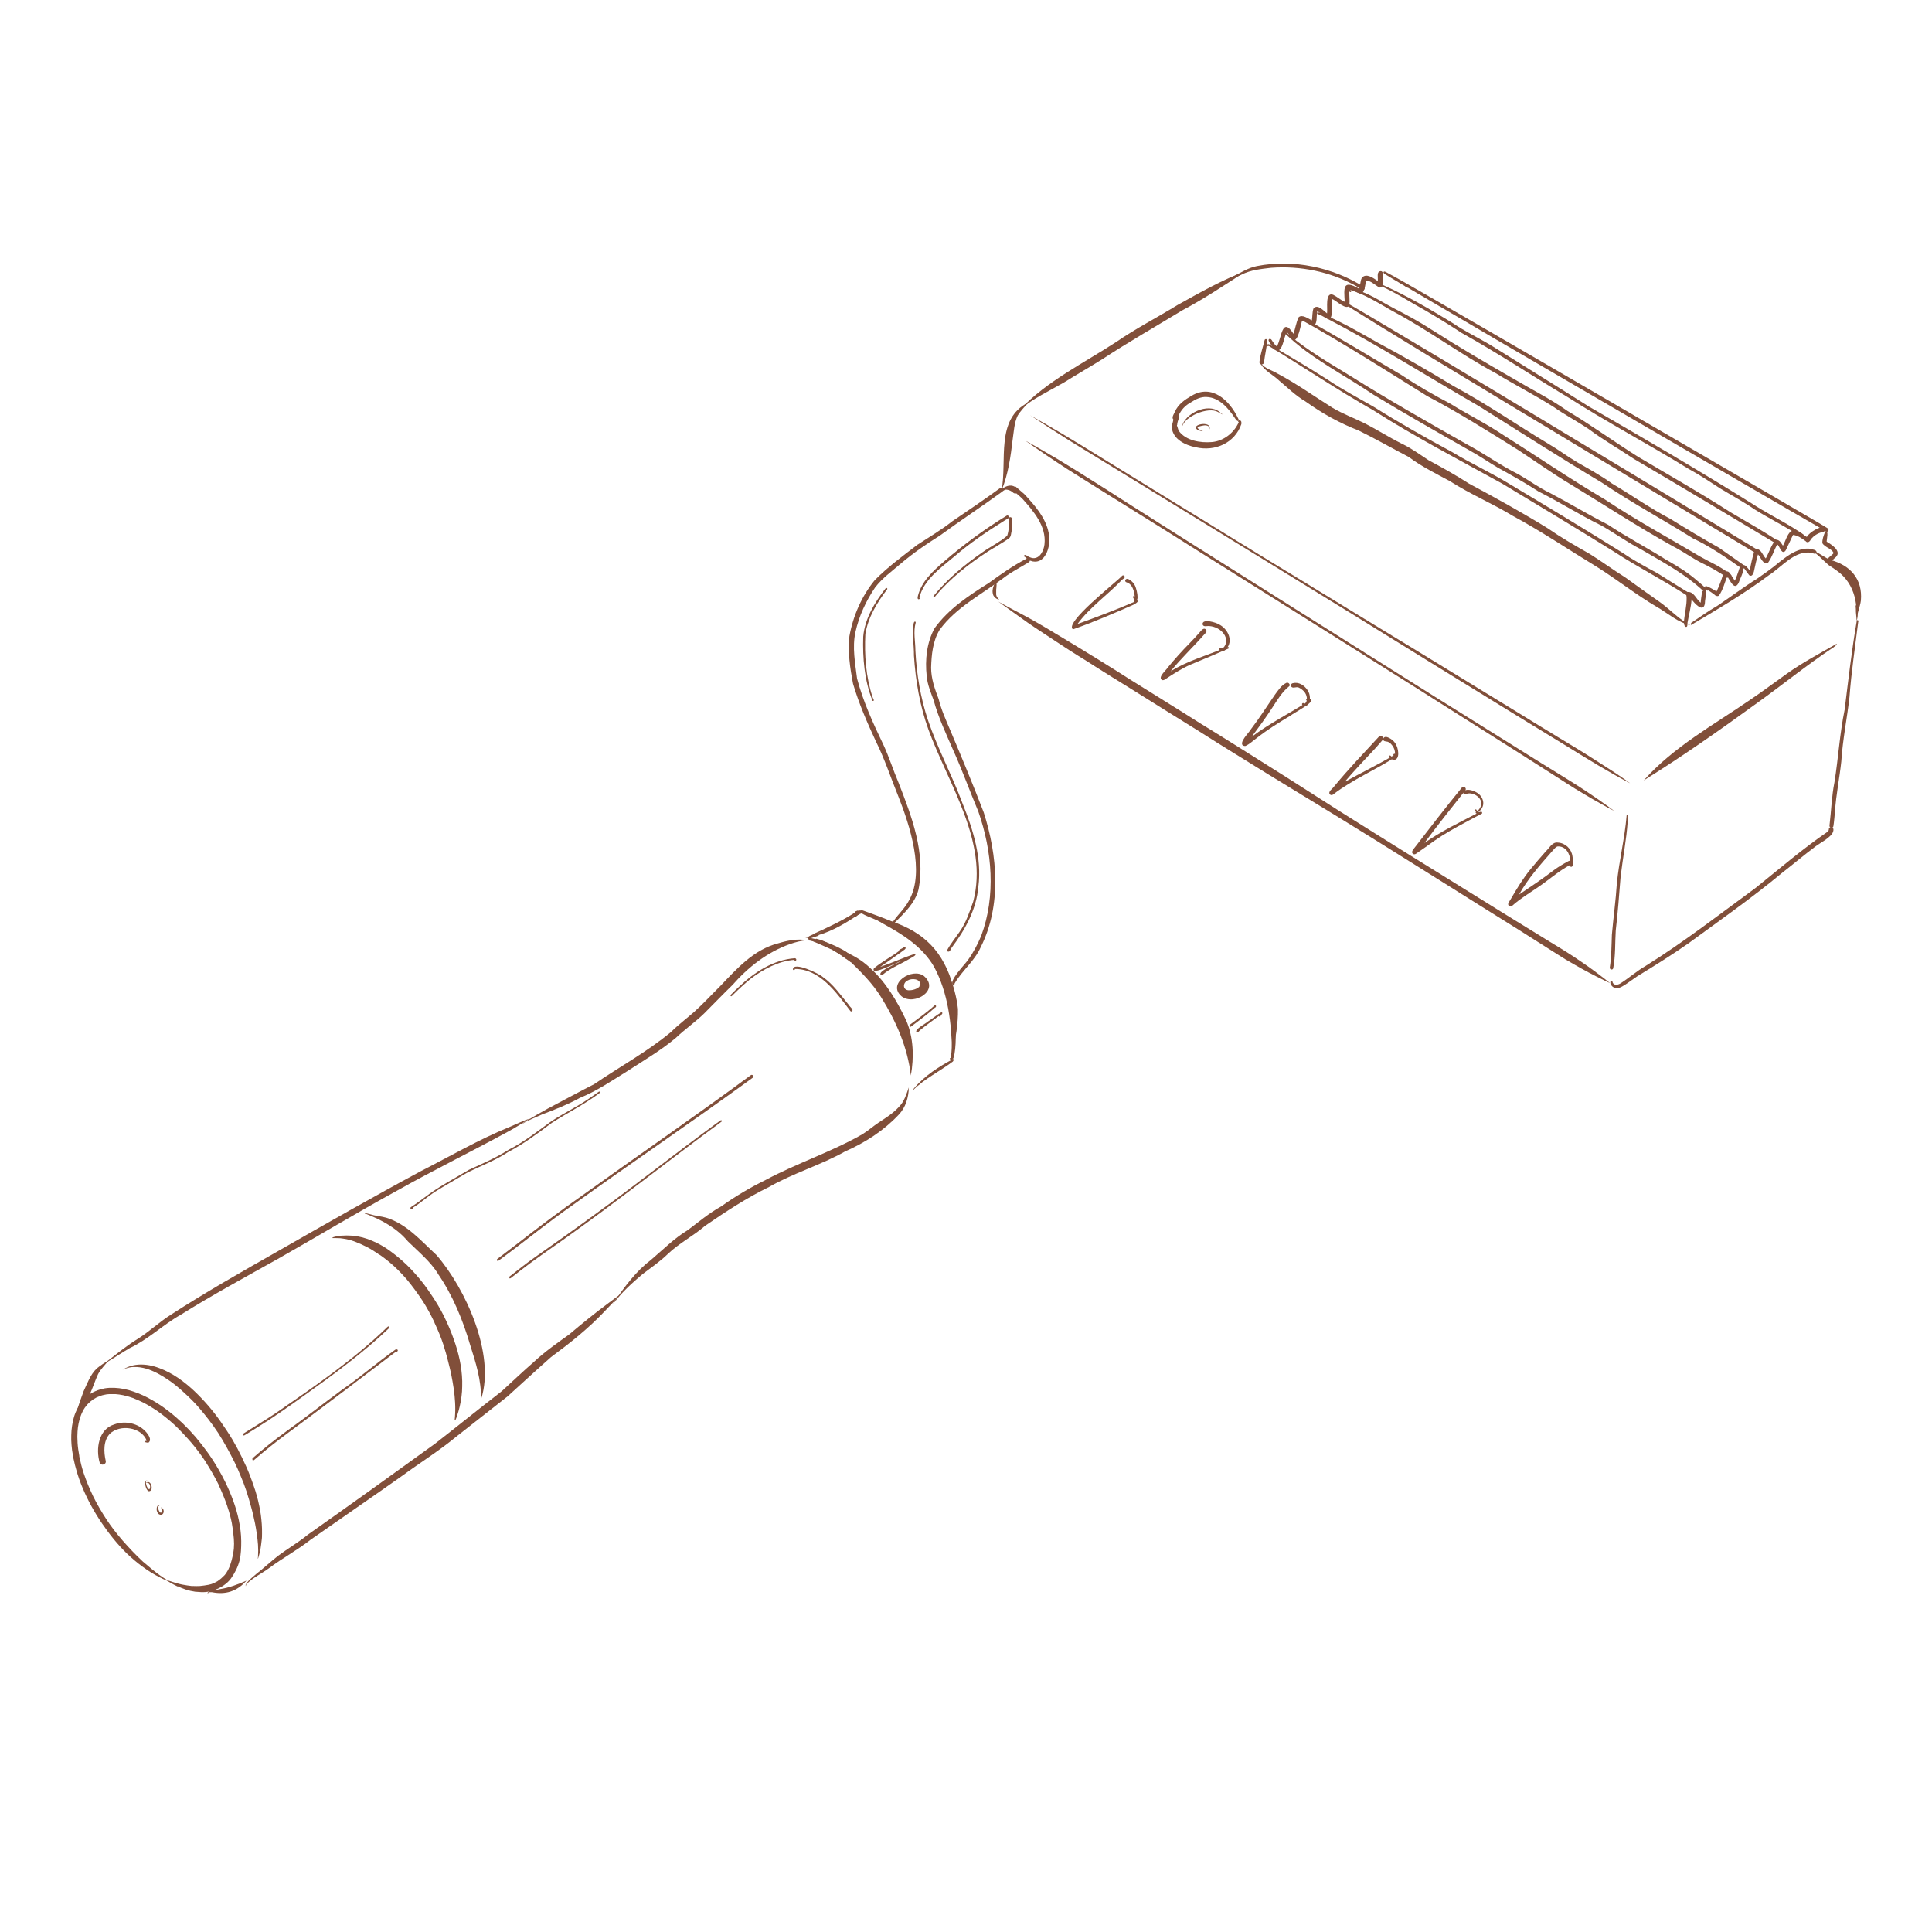 <?xml version="1.0" encoding="UTF-8"?>
<svg id="Calque_vectoriel" xmlns="http://www.w3.org/2000/svg" version="1.1" viewBox="0 0 144 144">
  <!-- Generator: Adobe Illustrator 29.1.0, SVG Export Plug-In . SVG Version: 2.1.0 Build 142)  -->
  <defs>
    <style>
      .st0 {
        fill: #814f3a;
      }
    </style>
  </defs>
  <path class="st0" d="M13.24,118.25c-.21-.1-.4-.2-.6-.32-.05-.03-.11-.07-.16-.1-.21-.09-.41-.18-.6-.28-.43-.22-.85-.48-1.24-.77-.4-.29-.78-.61-1.14-.95-.72-.69-1.34-1.47-1.9-2.29-.56-.82-1.04-1.69-1.43-2.61-.19-.45-.36-.92-.49-1.4-.06-.22-.13-.45-.17-.68-.01-.06-.02-.11-.04-.17,0-.02,0-.03,0-.05-.01-.06-.02-.13-.04-.19-.02-.12-.04-.25-.06-.37-.03-.25-.05-.49-.06-.74,0-.24,0-.47.02-.71.02-.24.06-.48.11-.72.05-.22.11-.43.2-.64.1-.24.23-.47.38-.68.14-.2.31-.37.49-.53.18-.15.39-.27.6-.36.22-.1.46-.16.69-.21.24-.04.48-.05.72-.04.49.02.97.12,1.43.28.47.16.93.37,1.36.62.43.24.84.52,1.23.82.38.29.73.6,1.08.93.34.33.67.68.97,1.03,0,0,0,.01,0,0,.32.38.62.77.91,1.17.29.41.56.83.81,1.27.17.29.33.6.47.88.23.47.43.94.61,1.43.17.47.31.95.41,1.43.05.26.1.52.13.79.03.25.05.51.05.77,0,.25,0,.49-.02.74-.02.23-.04.46-.1.69-.12.49-.35.94-.64,1.35-.14.2-.33.37-.53.51-.21.15-.44.26-.68.35-.11.04-.22.07-.34.1-.11.03-.22.05-.34.06-.24.02-.47,0-.71-.02-.03,0-.07,0-.1-.01-.45-.06-.88-.21-1.28-.4ZM14.35,118.21s.01,0,.02,0c0,0,0,0,0,0,.18.01.35.01.52,0,0,0,.01,0,.02,0h0c.21-.02.42-.05.63-.09.06-.01.11-.03.16-.04.02,0,.04-.01.04-.01.08-.03.17-.06.25-.1.08-.04.16-.09.21-.11.03-.02.07-.05.07-.05.07-.05.14-.11.21-.16.09-.08.18-.17.26-.25,0,0,0,0,.01-.01h0c.05-.06.1-.12.14-.18,0,0,0,0,0-.01h0s0-.01,0-.01c.05-.07.09-.14.13-.22.05-.11.1-.22.14-.33.08-.23.14-.47.19-.7.04-.18.06-.36.08-.51.02-.25.02-.49,0-.74-.03-.39-.08-.78-.15-1.17-.08-.41-.19-.82-.32-1.19-.01-.04-.03-.09-.03-.1-.18-.52-.39-1.03-.62-1.52,0,0,0-.01,0-.02h0c-.29-.59-.62-1.16-.97-1.71,0,0,0,0,0-.01h0c-.33-.5-.68-.97-1.06-1.42-.42-.48-.85-.95-1.3-1.37-.42-.38-.85-.73-1.31-1.05-.33-.22-.66-.42-1.01-.6-.26-.13-.53-.24-.78-.34-.23-.08-.46-.15-.7-.2-.2-.04-.4-.07-.57-.08-.16,0-.33,0-.46,0-.13,0-.25.02-.37.05-.11.02-.22.05-.32.09-.09.03-.17.07-.25.1-.09.05-.18.1-.26.15-.08.06-.16.12-.22.17-.07.06-.13.12-.19.18-.07.08-.14.17-.21.26-.06.09-.11.17-.14.24-.01.02-.03.05-.04.07-.06.12-.11.24-.15.36-.06.16-.1.33-.14.5-.04.2-.07.41-.08.61-.02.27-.02.53,0,.78,0,.02,0,.03,0,.05,0,0,0,0,0,0,.02.34.07.67.13.99,0,0,0,.02,0,.03,0,0,0,0,0,0,0,0,0,0,0,0,0,0,0,0,0,0,0,0,0,.02,0,.02.09.43.2.86.33,1.25.19.56.41,1.1.65,1.6.02.03.03.06.03.07.3.61.64,1.19,1.01,1.76.36.55.76,1.06,1.19,1.56.24.27.48.54.73.8.26.27.53.54.8.79.01.01.02.02.03.03,0,0,0,0,0,0,0,0,0,0,0,0,0,0,.02.01.02.01.4.35.81.69,1.24,1,0,0,0,0,0,0,0,0,0,0,0,0,0,0,0,0,0,0,.18.13.37.25.56.36.03.01.06.02.09.03.32.11.65.21.97.28.26.05.52.09.79.12h0Z"/>
  <path class="st0" d="M11.07,111.14c-.2-.06-.42-.9-.08-.79,0,.01-.05,0-.07,0-.03,0-.05.04-.05.06,0,.21.07.48.25.6.12-.11.08-.41-.07-.48-.06-.03-.13-.01-.18,0,.41-.34.64.68.19.61Z"/>
  <path class="st0" d="M11.81,112.83c-.25-.25-.16-.83.29-.65-.09.01-.23-.02-.29.1-.04.08-.01.17.01.26.04.08.07.18.16.21.19-.03.1-.31,0-.4.39.11.22.77-.18.48Z"/>
  <path class="st0" d="M5.64,106.44c-.12-.94.28-1.87.59-2.74.28-.59.5-1.25.99-1.71.27-.22.58-.43.88-.59-.27.33-.59.64-.79,1.02-.24.51-.4,1.06-.65,1.57-.32.81-.91,1.55-1.01,2.43,0,0,0,0,0,0,0,0,0,0,0,.01,0,0,0,0,0,0,0,0,.01,0,.02,0,.01.01-.03,0-.03,0Z"/>
  <path class="st0" d="M15.47,118.72c.15-.26.63-.19.89-.27.72-.11,1.37-.36,2.01-.64-.7.8-1.55,1.07-2.59.86-.1,0-.19-.01-.27.04-.04.03.02.05.04.05,0,.02-.08,0-.08-.03Z"/>
  <path class="st0" d="M7.78,101.92c-.28-.13.2-.44.31-.54.71-.55,1.41-1.12,2.18-1.59.87-.55,1.61-1.26,2.48-1.81,2.6-1.68,5.3-3.21,7.99-4.74,3.52-2.01,7.04-4.02,10.61-5.94,2.2-1.12,4.34-2.37,6.62-3.3.51-.21,1.03-.48,1.54-.64-.53.32-1.04.66-1.58.95-2.76,1.51-5.59,2.89-8.33,4.43-3,1.64-5.92,3.41-8.89,5.09-2.43,1.36-4.88,2.69-7.25,4.17-1.33.75-2.42,1.84-3.81,2.49-.55.32-1.08.68-1.62,1-.13.1-.35.19-.32.37.01.01.02.02.04.03,0,0,.03,0,.02.01Z"/>
  <path class="st0" d="M18.31,118.21s0-.06,0-.09c.18-.33.5-.55.78-.8.56-.44,1.07-.91,1.62-1.35.75-.56,1.52-1,2.24-1.59,3.18-2.24,6.33-4.5,9.48-6.78,1.66-1.29,3.3-2.62,4.97-3.91.79-.72,1.57-1.47,2.38-2.17.81-.76,1.72-1.4,2.62-2.04.95-.8,1.89-1.57,2.89-2.31.32-.23.65-.5.97-.7-.39.42-.78.84-1.18,1.25-1.21,1.29-2.59,2.38-4.01,3.43-1.08.95-2.18,1.97-3.24,2.93-1.29,1-2.57,2.03-3.86,3.03-1.26,1.04-2.65,1.9-3.97,2.87-2.27,1.61-4.57,3.18-6.85,4.78-.99.78-2.1,1.37-3.11,2.13-.54.39-1.15.68-1.63,1.14-.04.04-.08.1-.08.15h0s.01.03,0,.02Z"/>
  <path class="st0" d="M33.89,105.83c0-.08.02-.16.02-.24.03-.35.03-.7.01-1.05,0,0,0,0,0,0,0,0,0-.01,0-.01-.02-.34-.05-.67-.1-1.01-.05-.36-.12-.72-.18-1.03-.07-.37-.17-.73-.26-1.1-.09-.36-.19-.72-.31-1.08,0,0,0-.01,0-.02,0,0,0,0,0,0-.19-.58-.42-1.14-.68-1.69,0,0,0-.02-.01-.02,0,0,0-.01,0-.02,0,0,0,0,0,0-.27-.56-.56-1.11-.9-1.63l-.04-.06c-.35-.52-.72-1.03-1.12-1.51-.32-.37-.67-.73-1-1.03-.31-.28-.64-.54-.98-.78-.01,0-.02-.02-.04-.02-.02-.01-.04-.03-.06-.04,0,0-.01,0-.01,0-.02-.01-.04-.02-.05-.04-.28-.19-.57-.37-.84-.51-.31-.16-.63-.3-.95-.42-.19-.07-.37-.12-.57-.16-.16-.03-.31-.05-.47-.07,0,0,0,0-.01,0,0,0,0,0,0,0h0c-.1,0-.21-.01-.31-.01-.05,0-.1,0-.15,0-.03,0-.07,0-.09,0-.02,0-.02-.03,0-.04,0,0,0,0,0,0,.02-.02.06-.03.09-.04.07-.02.13-.03.2-.05.12-.03.24-.04.36-.05.27-.02.54-.02.81,0,.52.04,1.03.18,1.51.39.24.1.48.22.7.35.23.13.46.28.67.44.41.3.81.64,1.18.99.37.36.71.74,1.04,1.14.34.41.64.85.93,1.29.28.43.54.86.77,1.32.12.24.23.48.34.72.1.23.2.46.29.7.19.5.36,1,.49,1.52.13.51.22,1.04.26,1.57.02.27.03.54.02.8,0,.25-.02.5-.05.74-.03.26-.08.52-.14.78-.05.22-.11.43-.18.64-.04.13-.09.25-.14.37,0,0,0,0,0,0,0,0,0,0,0,0Z"/>
  <path class="st0" d="M35.85,104.25c.03-1.37-.39-2.69-.8-3.98-.55-1.88-1.3-3.72-2.41-5.33.01.02.02.03.03.04-.58-.96-1.47-1.67-2.26-2.45-.83-.99-1.94-1.59-3.11-2.05,0,0,0,0,0,0-.03,0-.12,0-.11-.04.12-.03.26.04.39.06.4.13.81.15,1.21.26,1.53.47,2.6,1.73,3.75,2.79,2.18,2.52,4.38,7.39,3.33,10.7Z"/>
  <path class="st0" d="M19.22,116.16s0-.09.01-.13c.02-.31.02-.61,0-.9-.04-.53-.12-1.06-.22-1.58-.04-.2-.08-.39-.13-.59-.05-.21-.1-.42-.16-.63-.11-.41-.23-.82-.36-1.21,0,0,0,0,0,0h0c-.12-.37-.26-.73-.41-1.08-.14-.35-.29-.69-.46-1.04-.38-.76-.79-1.51-1.25-2.23-.01-.02-.02-.03-.03-.04-.41-.62-.87-1.21-1.34-1.76-.17-.2-.35-.4-.54-.59-.2-.2-.4-.39-.61-.58-.18-.17-.37-.33-.56-.49-.19-.16-.39-.31-.6-.45-.26-.18-.54-.35-.82-.5-.21-.11-.42-.2-.63-.28-.15-.05-.31-.1-.46-.13,0,0,0,0-.01,0,0,0,0,0,0,0-.14-.03-.28-.05-.42-.06-.11,0-.21,0-.31,0-.1,0-.19.02-.29.04,0,0,0,0,0,0,0,0,0,0,0,0,0,0,0,0,0,0,0,0,0,0,0,0-.08.02-.16.04-.23.06-.09.03-.18.07-.26.11,0,0,0,0,0,0,.15-.1.31-.18.48-.24.23-.09.47-.13.71-.15.53-.03,1.06.07,1.55.26.98.36,1.84.99,2.6,1.7.74.7,1.41,1.48,1.99,2.31.3.43.59.86.86,1.31.26.44.5.89.72,1.35.22.45.43.91.61,1.39.1.25.18.5.27.75.08.23.16.46.22.7.07.23.12.47.17.7.05.24.1.48.13.72.06.46.1.93.09,1.39,0,.18,0,.35-.03.53-.02.2-.05.4-.08.6-.02.15-.06.3-.1.45-.03.1-.06.2-.09.31,0,0,0,0,0,0s0,0,0,0Z"/>
  <path class="st0" d="M38.88,83.84c.03-.1.15-.16.23-.22.58-.35,1.16-.69,1.75-1.01,1.13-.59,2.29-1.23,3.42-1.8,1.9-1.3,3.95-2.41,5.73-3.89.54-.54,1.16-1,1.74-1.51.68-.61,1.28-1.27,1.91-1.89,1.26-1.32,2.51-2.74,4.34-3.21.69-.21,1.45-.36,2.16-.23-.44.03-.87.14-1.29.29-1.69.6-3.11,1.72-4.28,3.05-.73.71-1.39,1.4-2.1,2.11-.68.66-1.44,1.18-2.12,1.83-1.11.93-2.42,1.7-3.62,2.48-1.15.71-2.27,1.48-3.53,1.99-.9.49-1.85.87-2.81,1.23-.49.23-1,.4-1.45.69-.02.01-.05.04-.05.06,0,0,0,.02,0,.02,0,0,0,0,0,0Z"/>
  <path class="st0" d="M45.78,97.02c.79-1.12,1.6-2.25,2.71-3.09.91-.77,1.75-1.63,2.78-2.25.81-.61,1.59-1.27,2.48-1.76,1.05-.75,2.15-1.4,3.31-1.97,2.35-1.26,4.89-2.08,7.2-3.4.45-.28.81-.6,1.24-.89.55-.36,1.08-.69,1.51-1.17.39-.39.55-.95.73-1.44-.02.75-.23,1.49-.76,2.04-1.1,1.17-2.5,2.08-3.97,2.72-1.83,1.03-3.87,1.62-5.69,2.66-1.67.81-3.23,1.84-4.76,2.89-.89.77-1.95,1.3-2.8,2.12-.57.55-1.23,1-1.86,1.48-.79.67-1.57,1.37-2.17,2.19h0s0,0,0,0c0,0,0,0,0,0h0s0,0,0,0h0s0,0,0,0c0,0,0,0,0,0-.04,0,.04-.12.04-.13Z"/>
  <path class="st0" d="M67.89,80.17c-.24-2.11-1.11-4.07-2.22-5.85-.63-1.02-1.49-1.87-2.34-2.7-.54-.41-1.15-.73-1.72-1.09-.05-.06-.1-.13-.04-.19.03-.03.09-.07.12-.05,0,.01-.01,0-.01,0-.05.01-.13.06-.11.12.18.21.53.2.78.31.95.3,1.8.75,2.52,1.44,1.17,1.06,2,2.47,2.67,3.89.56,1.29.59,2.76.35,4.11Z"/>
  <path class="st0" d="M60.7,69.7c1.13-.55,2.21-1.28,3.41-1.61-.99.66-2.03,1.31-3.19,1.63.04.01.11,0,.13.02-.09,0-.18,0-.26,0-.1.03-.14-.01-.1-.05Z"/>
  <path class="st0" d="M68.04,81.27s0,0,0-.01c.02-.05.03-.07.06-.11.8-.97,1.88-1.65,2.97-2.23,0,0,0,0,0,0,0,.03,0,.07,0,.1,0,0,0,.01,0,.02h0s-.03.05-.05.08c-.97.73-2.1,1.27-2.96,2.13.01,0,.04,0,.06,0,.03,0,.05-.01.06,0-.04,0-.09.03-.13.02,0,0,0,0,0,0Z"/>
  <path class="st0" d="M70.96,78.47c-.03-2.18-.29-4.46-1.34-6.41-.86-1.49-2.34-2.42-3.81-3.22-.48-.3-.99-.56-1.46-.88.4.18.87.34,1.3.48,2.44.63,4.18,1.79,5.11,4.21.3.82.55,1.68.64,2.55.02,1.09-.16,2.23-.44,3.26Z"/>
  <path class="st0" d="M67.21,74.27c-1.14-.96.79-2.19,1.66-1.52,1.2,1.04-.71,2.23-1.66,1.52ZM67.71,73.81c.32.01.68-.1.89-.34-.04.03-.09.05-.13.06.02-.03.11-.05.14-.11-.01-.49-.66-.53-.98-.33-.35.18-.35.68.08.72Z"/>
  <path class="st0" d="M61.91,70.74c-.42-.19-.84-.38-1.26-.56-.13-.08-.35-.1-.41-.24-.06-.03-.16-.04-.21-.07.07,0,.15.02.22.03.59.04,1.2.35,1.75.58.16.07.07.31-.09.26Z"/>
  <path class="st0" d="M66.26,69.01c-.61-.36-1.5-.62-2.03-.93,0,0-.01,0-.02,0-.14.04-.27.1-.37.21-.1.08-.25-.02-.23-.14.05-.14.21-.25.37-.26.01-.02.03-.03.06-.03.09.02.18-.03.27,0,.87.31,1.73.62,2.57,1,.04.02.05.07.03.11-.02.04-.07.06-.11.05-.19-.07-.38-.16-.57-.23.06.04.16.06.18.14,0,.08-.09.12-.15.08Z"/>
  <path class="st0" d="M60.67,69.66s0-.06.03-.08c1.05-.48,2.09-.96,3.05-1.58-.02-.07.06-.09.11-.11.04-.02.09-.03.12.01.06-.04.14.04.08.09-.2.14-.42.25-.64.37-.36.19-.71.41-1.07.6-.03.02-.08.04-.12.01-.49.25-1,.48-1.51.71-.03.01-.07,0-.08-.03Z"/>
  <path class="st0" d="M63.08,71.47c-.57-.45-1.19-.85-1.83-1.18-.09-.34,1.03.49,1.15.55.08.06,1.09.67.68.64Z"/>
  <path class="st0" d="M63.45,71.42c-.63-.58-1.44-.94-2.25-1.18-.03,0-.06-.04-.05-.07.02-.08.12-.04.17-.03.51.17,1.01.38,1.48.64.1.04,1.07.67.65.63Z"/>
  <path class="st0" d="M63.23,71.33c-.77-.45-1.5-1.02-2.38-1.24-.04,0-.08-.03-.07-.07,0-.03.04-.06.07-.05.66.15,1.24.51,1.8.86.21.13.43.26.65.39.07.04,0,.16-.07.11Z"/>
  <path class="st0" d="M63.56,71.5c-.71-.64-1.64-.97-2.54-1.23-.08,0-.06-.13.02-.12.67.18,1.33.44,1.94.77.09.05.99.61.58.58Z"/>
  <path class="st0" d="M63.43,71.73c-.91-.67-1.86-1.34-2.98-1.61-.05,0-.08-.02-.13-.02-.08,0-.08-.12,0-.12.7.11,1.36.45,1.96.8.08.06,1.63,1.01,1.14.94Z"/>
  <path class="st0" d="M70.85,78.98c-.06-.03-.08-.13.01-.13,0,0,0,0,0,0,.09-.52.1-1.03.12-1.54,0-.05.06-.08.09-.05,0-.11-.03-.22,0-.33.04-.1.15-.01.15.07.05.21,0,2.27-.36,1.99Z"/>
  <path class="st0" d="M76.79,41.8c-.15-.08-.29-.17-.4-.3-.08,0-.09-.12,0-.14.06-.01.1.03.15.06.14.09.3.16.46.18.53.03.8-.59.85-1.03.15-1.35-.81-2.46-1.65-3.4-.32-.3-.67-.59-1.01-.87.04,0,.09,0,.13,0,.09.02.19.03.28,0h0s.06-.02.1-.03c.21.19.44.37.65.56.77.83,1.59,1.75,1.81,2.88.21.8-.15,2.28-1.13,2.14-.07,0-.14-.03-.22-.06Z"/>
  <path class="st0" d="M84.57,44.73c-.04-.07-.19-.24-.09-.3.04-.02.09,0,.1.04-.05-.42-.17-.94-.62-1.07-.07-.02-.11-.09-.09-.16.14-.29.61.17.69.34.12.15.44,1.36.01,1.16Z"/>
  <path class="st0" d="M80,46.92c-.82-.41,3.22-3.54,3.64-4.01.12-.1.27.09.15.18-.06.04-.11.09-.17.13-1.07,1.13-2.39,2.03-3.31,3.29,1.43-.52,2.86-1.05,4.25-1.66-.08,0-.07-.13,0-.12.05,0,.09,0,.14,0,.3.08-.17.32-.28.37-1.46.64-2.94,1.28-4.43,1.8Z"/>
  <path class="st0" d="M112.48,67.53c-.19-.16.05-.36.12-.51.45-.78.91-1.54,1.48-2.24.38-.46.75-.89,1.14-1.33.26-.24.48-.71.89-.65.56.03,1.01.46,1.09,1.01.03.2.07.4.04.61-.01.07-.04.19-.13.19-.07,0-.11-.06-.12-.12,0,0,0,0,0,0-.73.39-1.36.93-2.03,1.41-.58.42-1.19.78-1.76,1.21-.17.13-.34.26-.5.41-.06.05-.16.05-.22,0ZM113.23,66.67c.87-.59,1.75-1.17,2.58-1.81.34-.25.71-.47,1.08-.67.05-.03.1-.04.15-.03-.02-.54-.35-1.12-.96-1.07-.19.07-.3.28-.44.41-.88,1-1.76,2-2.41,3.16Z"/>
  <path class="st0" d="M110.02,60.52s-.07-.08-.08-.12c-.02-.07.09-.11.11-.03.09.21.35-.28.35-.38.09-.54-.6-.97-1.07-.83-.11.11-.3.02-.27-.13.18-.3.73-.12.97.02.48.25.72.88.33,1.31-.08.1-.21.23-.35.17Z"/>
  <path class="st0" d="M105.38,63.67c-.26-.09-.07-.35.05-.48,1.16-1.5,2.32-3.01,3.52-4.48.11-.16.38,0,.28.18-1.03,1.3-2.07,2.6-3.06,3.94,1.22-.86,2.58-1.51,3.9-2.2-.1.01-.12-.14-.01-.13.11.02.22.04.32,0,0,0,0,0,0,0,.08-.02.13.11.06.15-.42.21-.82.43-1.23.65-.78.42-1.56.85-2.29,1.36-.46.33-.92.66-1.39.98-.05.03-.1.04-.16.03Z"/>
  <path class="st0" d="M99.15,59.24c-.24-.23.2-.46.31-.65,1.06-1.28,2.22-2.5,3.34-3.71.08-.05.19-.03.25.04s.05.18-.01.25c-.17.19-.34.38-.5.57-.78.84-1.58,1.67-2.32,2.54,1.21-.67,2.46-1.27,3.65-1.98-.08-.15.16-.12.25-.13.09,0,.1.12.03.16-1.55,1.03-3.31,1.74-4.79,2.89,0,0,0,0,0,0-.07.05-.16.06-.22,0Z"/>
  <path class="st0" d="M103.84,56.64c-.11-.04-.19-.13-.29-.19-.03-.03-.04-.08-.02-.11.02-.03.08-.04.11-.02.45.45.38-.35.23-.6-.1-.19-.26-.38-.46-.44-.13-.02-.33-.02-.32-.2.12-.4.77.08.89.3.24.29.44,1.29-.14,1.26Z"/>
  <path class="st0" d="M92.67,55.59c-.38-.24.45-1,.59-1.27.63-.82,1.18-1.7,1.77-2.55.24-.32.47-.69.84-.87.14-.07.31.09.24.23-.55.43-.91,1.05-1.29,1.63-.48.74-1,1.45-1.53,2.16,1.35-1.02,2.87-1.77,4.29-2.69-.07-.03-.22.02-.23-.09.04-.11.19-.02.27-.03.64.09-1.29,1.08-1.42,1.22-.87.52-1.73,1.05-2.53,1.68-.28.2-.53.45-.84.59-.05.01-.11,0-.15-.02Z"/>
  <path class="st0" d="M97.19,52.64s-.09-.06-.12-.1c-.08-.07.04-.19.11-.12.03.02.06.07.09.04.24-.26.14-.7-.09-.94-.11-.11-.24-.21-.37-.27-.19-.11-.51.14-.59-.14-.01-.09.05-.18.14-.19.44-.11.85.15,1.09.51.23.33.27.84-.03,1.14-.06.06-.15.09-.23.06Z"/>
  <path class="st0" d="M86.61,50.68c-.34-.2.31-.72.43-.93.5-.61,1.03-1.2,1.59-1.77.26-.27.53-.55.77-.83.12-.13.31-.42.49-.22.13.17-.1.3-.19.42-.8.91-1.69,1.74-2.45,2.69,1.21-.77,2.61-1.15,3.92-1.7-.01-.04.02-.07.06-.08.1,0,.2-.02.3-.04.06,0,.09.09.03.12-.93.41-1.87.8-2.81,1.19-.66.29-1.27.68-1.87,1.08-.08.05-.17.12-.27.07Z"/>
  <path class="st0" d="M91.03,48.52c-.08-.03-.19-.09-.13-.19.03-.06.1-.07.16-.03.03.02.06.04.09,0,.32-.26.3-.75.07-1.05-.25-.36-.68-.56-1.09-.59-.17-.02-.45.1-.5-.14,0-.44,1.03-.12,1.25.03.59.3,1.02,1.1.61,1.7-.09.14-.26.32-.45.26Z"/>
  <path class="st0" d="M89.12,33.34c-.77-.16-1.69-.59-1.78-1.46-.02-.1.05-.21.15-.24.31-.07.26.31.38.49.53.72,1.6.89,2.45.82.88-.07,1.66-.69,2.01-1.48-.09-.03-.04-.17.05-.13.15-.02.17.17.14.28-.49,1.41-1.97,2.05-3.38,1.72Z"/>
  <path class="st0" d="M87.51,31.3c-.25-.13-.01-.43.06-.61.24-.56.74-.9,1.24-1.19,1.53-.91,2.85.35,3.48,1.7.06.08.06.22-.07.17-.08-.05-.13-.14-.18-.21-.49-.74-1.16-1.53-2.1-1.57-.42-.03-.82.16-1.16.39-.43.23-.75.56-.94,1.01-.06.14-.12.38-.32.31Z"/>
  <path class="st0" d="M60.33,70.03c-.16-.1-.1-.23.06-.29.15-.05.53-.31.63-.12.02.05-.01.12-.07.14-.18.05-.36.12-.54.18.06.05-.03.15-.09.08,0,0,0,0,0,0Z"/>
  <path class="st0" d="M75.07,36.31s-.01,0-.02,0c0,0,.01,0,.02,0Z"/>
  <path class="st0" d="M66.61,68.82c-.07-.04-.04-.14,0-.19.37-.52.87-.97,1.16-1.55,1.18-2.11.03-5.58-.8-7.69-.56-1.37-1.02-2.8-1.68-4.12-.65-1.4-1.27-2.82-1.71-4.31-.22-1.16-.4-2.36-.27-3.54.27-1.51.92-3,1.89-4.18.97-.98,2.08-1.8,3.18-2.64.87-.57,1.78-1.1,2.6-1.75,1.21-.82,2.42-1.64,3.6-2.5.03.01.07.02.11.03.09.01.17,0,.26-.02.03-.01.06-.02.09-.04.02-.01.05-.02.07-.03,0,0,.01,0,.02,0-.03.15-.31.23-.41.34-1.54,1.12-3.13,2.16-4.67,3.29-1.01.63-1.98,1.3-2.89,2.07-.66.57-1.39,1.09-1.93,1.79-.68,1-1.21,2.15-1.47,3.33-.25,1.14-.02,2.32.12,3.46.45,1.71,1.19,3.33,1.96,4.93.43.92.73,1.9,1.13,2.83.98,2.52,2.03,5.23,1.49,7.97-.25,1-1.05,1.75-1.76,2.46,0,.04-.03.08-.07.07,0,0-.01,0-.02,0Z"/>
  <path class="st0" d="M71.03,73.41c-.35-.28.91-1.55,1.11-1.85.4-.55.73-1.18.99-1.8,1.11-2.98.82-6.32-.21-9.27-.64-1.52-1.2-3.09-1.88-4.59-.53-1.22-1.1-2.42-1.45-3.7-.21-.59-.47-1.18-.52-1.82-.13-1.2,0-2.49.59-3.56,1.04-1.44,2.56-2.44,4.04-3.37.88-.64,1.79-1.28,2.75-1.78.08-.07.22-.11.29,0,.11.19-.14.28-.27.36-.53.32-1.11.62-1.6.99-1.65,1.26-3.6,2.22-4.84,3.93-.51.84-.6,1.85-.63,2.81,0,.82.27,1.58.56,2.34.2.81.54,1.56.86,2.31.86,2.04,1.71,4.08,2.5,6.14,1.03,3.22,1.34,6.94-.22,10.04-.46,1.04-1.39,1.75-1.95,2.71.02.07-.07.13-.13.11Z"/>
  <path class="st0" d="M68.46,44.67c-.11-.04-.05-.19-.04-.27.27-1.07,1.13-1.85,1.94-2.55,1.46-1.26,3.01-2.4,4.66-3.41.05-.04.13-.02.16.03.09.19-.23.25-.34.35-1.29.8-2.54,1.65-3.69,2.64-1.03.86-2.27,1.72-2.63,3.08.09.04.02.14-.06.12Z"/>
  <path class="st0" d="M70.64,70.93s-.06-.09-.03-.14c.26-.48.62-.9.92-1.35.48-.68.73-1.47,1.01-2.25,1.16-4.43-1.87-8.78-3.34-12.81-.64-1.77-.96-3.64-1.08-5.52.01-.8-.16-1.61-.02-2.4.02-.06.03-.14.11-.13.03.01.05.04.04.08-.19.68-.02,1.41-.02,2.1.09,1.75.38,3.49.93,5.15.72,2.13,1.8,4.11,2.58,6.22.79,1.95,1.46,4.1,1.18,6.22-.15,1.68-.97,3.18-1.97,4.51-.09.1-.13.38-.31.31Z"/>
  <path class="st0" d="M74.54,36.55c.14-.14.33-.13.51-.11-.15.03-.37.03-.51.11Z"/>
  <path class="st0" d="M74.62,36.58c-.08,0-.06-.08-.01-.12.25-.2.61-.1.84.08-.2-.05-.45-.13-.68-.09-.06.02-.17.03-.17.09.02.02.06.03.09.05,0,.01-.05-.01-.06-.01Z"/>
  <path class="st0" d="M75.54,36.74c-.22-.21-.51-.3-.81-.22.02,0,.13.02.11.03-.07-.03-.16,0-.2-.02-.03,0-.09.03-.11.01.28-.2.61-.43.97-.32.18.05.5.29.32.5-.07.08-.19.08-.28.02Z"/>
  <path class="st0" d="M74.65,36.55c.43-2.21-.48-5.32,1.99-6.55-.26.32-.58.63-.79.98-.26.55-.28,1.17-.37,1.76-.15,1.28-.33,2.59-.82,3.79.06-.05.01.02,0,.01Z"/>
  <path class="st0" d="M74.35,44.66c-.16-.07-.3-.2-.34-.37-.03-.11-.04-.24-.02-.35,0-.06.02-.12.04-.18.03-.1.07-.21.12-.31,0-.01.01-.03.02-.03,0,0,0-.01.01-.02,0,0,.01-.02.02-.02,0,0,0,0,.01,0,0,0,0,0,0,0,0,0,0,0,0,0,.03,0,.07,0,.07.04,0,.04,0,.08,0,.12,0,.06,0,.12-.01.18,0,.07-.01.15-.02.22,0,.1,0,.2,0,.3,0,.02,0,.04,0,.06,0,.02,0,.04.01.06,0,.02.01.05.02.07.01.02.02.05.04.07,0,.02.02.03.03.05.04.05.08.09.12.14h0s0,0,0,0c0,0,0,0,0,0-.04,0-.08-.02-.12-.04h0Z"/>
  <path class="st0" d="M76.04,30.51c2-2.11,4.71-3.43,7.14-5.01,1.48-1.02,3.08-1.84,4.61-2.78,1.66-.92,3.35-1.89,5.12-2.53-1.57,1.01-3.12,2.06-4.77,2.93-1.99,1.21-4.01,2.36-5.96,3.64-.95.6-1.93,1.15-2.88,1.75-1.1.63-2.29,1.19-3.26,2,0,0,0,0,0,0h0s0,0,0,0h0s0,0,0,0Z"/>
  <path class="st0" d="M91.75,20.82c-.07-.08.07-.14.12-.18.59-.31,1.16-.68,1.82-.81,2.71-.53,5.64.09,7.97,1.56.05.03.07.11.04.16-.13.22-.5-.19-.66-.25-1.92-1.06-4.12-1.5-6.3-1.34-.75.09-1.52.16-2.2.51-.24.12-.51.17-.71.34-.02.02-.06.03-.08,0Z"/>
  <path class="st0" d="M119.98,72.15c.13-.83.13-1.65.16-2.48.11-1.28.29-2.54.37-3.82.17-1.7.59-3.37.73-5.07,0-.07.12-.07.12,0,0,.13,0,.27,0,.4,0,.03-.02.05-.04.06-.1,1.38-.37,2.75-.53,4.12-.11,1.33-.2,2.66-.36,3.98-.06.94-.01,1.89-.19,2.82-.02.15-.26.13-.25-.03Z"/>
  <path class="st0" d="M136.48,61.7c-.08-.01-.13-.09-.12-.17.13-1.08.16-2.17.37-3.23.29-1.8.39-3.62.76-5.41.27-2.19.52-4.37.89-6.54,0-.04,0-.09.04-.12.07-.05.13.08.08.12-.23,1.86-.51,3.73-.65,5.6-.18,1.6-.51,3.19-.61,4.8-.13,1.24-.39,2.47-.47,3.72-.04.37-.06.74-.12,1.11-.01.08-.09.13-.17.12Z"/>
  <path class="st0" d="M120.31,73.61c-.17-.07-.31-.26-.28-.45.02-.11.21-.07.15.03.1.29.4.23.61.1.64-.41,1.21-.92,1.87-1.3,2.84-1.77,5.49-3.83,8.18-5.8,1.77-1.42,3.5-2.91,5.37-4.19.05-.06.11-.11.1-.19,0-.15.21-.22.3-.11.1.14.01.34-.07.47-.33.38-.79.61-1.2.9-.87.65-1.68,1.34-2.54,2.01-2.24,1.86-4.63,3.53-6.98,5.25-1.23.86-2.5,1.65-3.78,2.43-.32.21-.62.45-.94.65-.24.15-.53.33-.81.21Z"/>
  <path class="st0" d="M120.07,73.31c-.74-.35-1.48-.72-2.2-1.12-.4-.22-.8-.46-1.2-.69-.41-.25-.82-.52-1.22-.77-.84-.53-1.68-1.06-2.51-1.59-.87-.55-1.74-1.09-2.61-1.63-1.74-1.09-3.48-2.19-5.23-3.28-1.74-1.09-3.48-2.18-5.23-3.25-1.78-1.1-3.57-2.17-5.35-3.27-.87-.54-1.74-1.08-2.62-1.62-.85-.52-1.68-1.05-2.52-1.58-.86-.54-1.73-1.07-2.59-1.61-.86-.54-1.73-1.08-2.59-1.62-.85-.53-1.71-1.05-2.55-1.59-.42-.27-.84-.54-1.27-.8-.43-.27-.86-.54-1.28-.82-.43-.28-.86-.57-1.29-.85-.41-.27-.82-.54-1.21-.81-.72-.5-1.43-1.03-2.15-1.54-.02-.01-.04-.03-.06-.04,0,0,0,0,0,0,0,0,0-.01,0,0,.13.07.25.14.38.21.21.11.42.23.63.34.4.21.79.42,1.19.63.88.48,1.73,1,2.58,1.51.43.26.86.52,1.29.78s.86.53,1.29.79c.85.52,1.7,1.06,2.55,1.6.86.54,1.73,1.08,2.6,1.62.86.53,1.71,1.07,2.57,1.61.85.53,1.7,1.04,2.55,1.58.86.54,1.73,1.09,2.59,1.63,1.76,1.1,3.5,2.23,5.25,3.34,1.76,1.11,3.53,2.21,5.29,3.31,1.75,1.08,3.49,2.16,5.24,3.25.87.54,1.73,1.08,2.6,1.61.85.52,1.7,1.05,2.55,1.57.41.25.82.49,1.22.75.4.25.79.51,1.18.78.37.25.73.51,1.09.78.33.25.66.5.98.76.02.02.04.03.06.05,0,0,0,0,0,0,0,0,0,0,0,0Z"/>
  <path class="st0" d="M120.33,60.45c-.35-.17-.69-.36-1.04-.56-.43-.24-.86-.48-1.28-.74-.41-.24-.82-.49-1.22-.75-.44-.28-.87-.56-1.31-.84-1.68-1.08-3.37-2.14-5.06-3.21-1.73-1.1-3.47-2.2-5.2-3.29-1.71-1.08-3.43-2.15-5.14-3.23-1.71-1.08-3.42-2.15-5.13-3.22-1.7-1.06-3.4-2.13-5.1-3.2-.87-.54-1.73-1.09-2.59-1.63-.89-.56-1.77-1.11-2.66-1.66-.86-.53-1.71-1.07-2.57-1.6-.42-.26-.84-.53-1.26-.79-.41-.26-.83-.52-1.24-.78-.54-.35-1.07-.7-1.6-1.06-.48-.33-.97-.66-1.44-1,0,0,0,0,0,0,0,0,0,0,0-.01,0,0,0,0,0,0,0,0,0,0,0,0,0,0,0,0,0,0,.38.21.76.42,1.13.64.42.24.83.48,1.24.72.87.52,1.72,1.06,2.58,1.6.85.53,1.69,1.07,2.53,1.61.87.55,1.73,1.1,2.6,1.65,1.73,1.1,3.47,2.19,5.2,3.28,1.71,1.08,3.43,2.16,5.14,3.24,1.71,1.08,3.42,2.14,5.12,3.22,1.68,1.06,3.37,2.12,5.06,3.18,1.74,1.08,3.47,2.17,5.21,3.25.86.54,1.72,1.08,2.58,1.61.43.26.85.53,1.28.79.42.26.83.51,1.24.77.13.08.25.16.36.23.46.3.92.61,1.37.92.23.16.46.32.68.48.17.12.34.25.5.37,0,0,0,0,0,0,0,0,0,0,0,0Z"/>
  <path class="st0" d="M121.52,58.39c-.38-.2-.76-.4-1.13-.61-.43-.24-.85-.49-1.28-.74-.86-.51-1.71-1.04-2.57-1.57-.88-.54-1.76-1.08-2.65-1.62-.86-.52-1.71-1.05-2.57-1.58-.9-.55-1.8-1.1-2.7-1.66-.85-.53-1.71-1.05-2.56-1.58-1.77-1.09-3.53-2.18-5.29-3.27-1.75-1.08-3.5-2.15-5.25-3.23-1.77-1.09-3.54-2.17-5.31-3.26-1.76-1.08-3.52-2.16-5.29-3.24l-2.6-1.59c-.43-.26-.86-.52-1.29-.79-.43-.26-.86-.52-1.29-.79-.99-.62-1.98-1.26-2.96-1.91,0,0,0,0,0,0,.82.46,1.63.93,2.44,1.41.88.52,1.74,1.06,2.61,1.59,1.73,1.06,3.46,2.13,5.19,3.19,1.77,1.08,3.53,2.16,5.29,3.25,1.76,1.08,3.52,2.16,5.29,3.23,1.77,1.08,3.54,2.17,5.32,3.25.88.54,1.77,1.08,2.65,1.61.86.53,1.72,1.05,2.58,1.58,1.77,1.08,3.54,2.16,5.31,3.25.88.54,1.75,1.08,2.63,1.61.85.52,1.72,1.03,2.56,1.57.51.32,1.02.65,1.53.98.24.16.49.32.73.49.2.14.4.27.59.42,0,0,0,0,0,0,0,0,0,0,0,0Z"/>
  <path class="st0" d="M87.45,31.83c-.12-.04-.09-.18-.06-.27.05-.15.05-.32.14-.44.03-.28.38-.33.36-.03-.05.17-.11.3-.14.47,0,.12-.04.28-.19.27-.03.02-.07.02-.11,0Z"/>
  <path class="st0" d="M88.09,31.82c.2-1.01,1.94-1.82,2.8-1.12.09.07.17.13.25.2-.11-.04-.24-.14-.36-.19-.71-.43-2.54.34-2.67,1.12.01,0,.02,0,.04,0,.01,0-.04.03-.06,0Z"/>
  <path class="st0" d="M89.31,32.07c-.67-.38.75-.7.85-.24.01.05.01.14-.01.17,0-.09-.01-.18-.08-.23-.2-.13-.46-.04-.67.01-.06.02-.19.05-.12.14.09.12.27.15.38.21-.12,0-.23-.02-.34-.06Z"/>
  <path class="st0" d="M138.4,46.16c-.08-.38-.09-.74-.06-1.12-.1-.79-.4-1.52-.95-2.09-.32-.34-.72-.58-1.09-.83-.44-.37-.83-.84-1.33-1.12.02.04.09.1.09.13-.03-.05-.14-.11-.11-.15.52.13.97.53,1.46.75,1.5.39,2.43,1.43,2.29,3.03-.06.48-.29.93-.29,1.41Z"/>
  <path class="st0" d="M138.38,46.29c0-.38.03-.8-.08-1.16,0,0,0,0,0,0h0s-.02.04-.02.03c0-.03.02-.06.05-.02.15.35.17.81.05,1.16Z"/>
  <path class="st0" d="M122.52,58.16c2.23-2.51,5.21-4.13,7.94-6.01.94-.63,1.82-1.3,2.74-1.95,1.17-.83,2.45-1.51,3.68-2.21.01,0,.03.01.02.03-.04.09-.14.14-.22.21-.01.02-.03.03-.04.05-.01,0,0-.02.01-.03-2.02,1.34-3.9,2.88-5.87,4.28-2.71,1.97-5.44,3.88-8.27,5.64Z"/>
  <path class="st0" d="M126.03,46.6c-.96-.18-1.73-.91-2.55-1.37-1.56-.92-2.97-2.05-4.51-3.01-2.07-1.26-4.09-2.62-6.23-3.78-1.52-.92-3.16-1.61-4.66-2.57-1.05-.57-2.12-1.09-3.08-1.81-1.25-.65-2.47-1.35-3.73-1.97-1.42-.55-2.73-1.28-3.97-2.17-.73-.43-1.33-1.02-1.97-1.56-.45-.43-1.05-.7-1.37-1.24,0-.02-.03-.08,0-.1.03,0,.03.04.03.07.3.39.83.51,1.24.76,1.41.75,2.73,1.69,4.08,2.54.76.45,1.57.75,2.36,1.14.95.48,1.85,1.06,2.81,1.54.72.34,1.35.81,2.01,1.24,1.01.54,2.06,1.13,3.01,1.74,2,1.07,3.97,2.16,5.9,3.35.99.69,2.04,1.29,3.08,1.88.9.56,1.75,1.19,2.65,1.75.85.61,1.69,1.22,2.55,1.82.8.56,1.47,1.34,2.35,1.76Z"/>
  <path class="st0" d="M136.02,39.55s-.07-.04-.11-.06c-.15-.08-.29-.16-.43-.25-.28-.16-.57-.33-.85-.49-.62-.36-1.24-.72-1.87-1.08-1.26-.73-2.53-1.47-3.79-2.2-1.27-.74-2.55-1.48-3.82-2.22-1.31-.76-2.62-1.53-3.93-2.29-1.3-.76-2.6-1.51-3.9-2.27-1.31-.76-2.62-1.53-3.93-2.29-1.29-.75-2.58-1.5-3.86-2.26-1.3-.76-2.59-1.52-3.89-2.28l-.69-.41h-.01s0,0,0,0c0,0-.02,0-.02-.01,0,0,0,0-.01,0-.03-.02-.05-.03-.08-.05,0,0-.01,0-.02,0,0,0,0,0,0,0-.04-.02-.08-.04-.11-.07-.12-.07-.24-.14-.35-.21-.24-.14-.48-.29-.72-.43-.11-.07-.23-.14-.34-.21-.04-.03-.08-.05-.12-.08-.02-.02-.04-.04-.05-.06-.01-.04.01-.08.05-.09,0,0,0,0,0,0,.03,0,.06,0,.09.02.07.03.14.07.21.11.15.08.3.17.46.25.33.19.66.37.99.56.64.37,1.29.74,1.93,1.11,1.3.75,2.6,1.5,3.89,2.25,1.31.76,2.62,1.52,3.93,2.28,1.29.75,2.58,1.5,3.87,2.25,1.31.76,2.61,1.52,3.92,2.28,1.3.75,2.59,1.51,3.89,2.26,1.29.75,2.58,1.5,3.87,2.25,1.25.73,2.5,1.45,3.74,2.18.44.26.88.51,1.32.77.21.12.41.24.62.37.08.05.16.1.25.15.05.03.11.06.13.13.03.07-.02.16-.1.17-.02,0-.03,0-.05,0-.03,0-.06-.02-.08-.03Z"/>
  <path class="st0" d="M136.24,41.89c-.21-.25.31-.48.43-.67-.17-.36-.64-.41-.84-.73-.02-.27.09-.57.19-.82.33-.22.12.55.13.7.41.25,1.23.77.58,1.24-.15.11-.28.45-.5.29Z"/>
  <path class="st0" d="M126.03,46.54s0-.09.03-.12c.64-.42,1.26-.88,1.93-1.26,1-.67,1.96-1.4,2.99-2.04.55-.39,1.1-.76,1.61-1.2.67-.53,1.45-1.12,2.34-1.02.15.06.51.07.46.29-.07.16-.27.04-.37.01-1.26-.2-2.19,1.04-3.16,1.66-1.81,1.36-3.77,2.5-5.71,3.66.01.07-.09.1-.11.03Z"/>
  <path class="st0" d="M93.87,26.99c.06-.55.25-1.08.38-1.61.01-.14.2-.14.21,0-.05.55-.19,1.1-.25,1.65-.05.2-.36.16-.34-.05Z"/>
  <path class="st0" d="M94.96,25.98c-.13-.13-.23-.28-.32-.44-.04-.02-.05-.06-.06-.1-.05-.06-.04-.16.05-.18.09-.02.15.07.19.14.1.15.2.31.35.42.36-.6.37-2.29,1.24-.94.14-.41.2-.85.38-1.23.26-.25.72.1.99.23.05-.29.02-.61.12-.89.31-.36.75.18,1.01.37.06-.34-.17-1.62.45-1.39.31.15.57.39.87.54-.06-1.05-.17-1.7,1.07-.99.11-.27.07-.57.21-.82.33-.37.86.03,1.18.25.04-.23-.12-.72.22-.74.11,0,.18.1.17.21-.03.26,0,.5-.03.76-.01.1-.04.19-.13.24-.04.02-.1.02-.14,0-.3-.19-.58-.48-.95-.51-.09.28-.09,1.05-.52.96-.23-.12-.46-.25-.72-.32-.07.4.05.82-.03,1.22-.2.39-.98-.38-1.26-.48-.05.34-.04.68-.05,1.02.02.25-.09.64-.39.4-.23-.16-.42-.39-.68-.51-.08.28.05,1.01-.31,1.07-.29-.09-.52-.31-.82-.37-.1.27-.28,1.58-.66,1.44-.2-.15-.29-.42-.48-.59,0,0,0,0,0,0-.24.34-.31,1.79-.96,1.27Z"/>
  <path class="st0" d="M134.26,40.02c-1.12-.75-2.32-1.33-3.46-2.04-.83-.57-1.72-1.05-2.58-1.57-.78-.51-1.55-1.02-2.36-1.46-2.98-1.83-6.08-3.48-9.03-5.36-2.64-1.58-5.2-3.28-7.88-4.77-1.18-.78-2.39-1.51-3.63-2.2-.97-.57-1.96-1.17-3.01-1.54-.04,0-.07-.02-.07-.06.02-.22.73.2.85.23,1.8.81,3.52,1.81,5.2,2.84.92.63,1.93,1.1,2.87,1.67,2.42,1.52,4.85,3.01,7.26,4.54,4.07,2.35,8.13,4.72,12.11,7.2,1.01.67,2.09,1.2,3.12,1.84.25.16.51.31.74.48.05.04.05.11.02.16-.03.05-.1.07-.16.04Z"/>
  <path class="st0" d="M132.47,40.57c-3.55-2.13-7.11-4.26-10.68-6.36-1.12-.75-2.3-1.42-3.38-2.23-.86-.58-1.78-1.06-2.63-1.66-1.41-.89-2.89-1.64-4.31-2.51-2.65-1.42-5.05-3.24-7.71-4.64-1.01-.58-2.01-1.21-3.12-1.56.03.04.11.1.05.15-.08.05-.13-.07-.18-.11-.02-.03-.05-.08-.03-.12.02-.03.05-.05.09-.05,1.23.2,2.29.97,3.38,1.53.95.49,1.89,1,2.78,1.58,2,1.28,4.06,2.48,6.11,3.66,1.33.79,2.72,1.48,3.99,2.38,1.8,1.07,3.48,2.3,5.25,3.41,2.3,1.37,4.65,2.69,6.9,4.14,1.17.68,2.35,1.36,3.48,2.09.09.05.23.12.17.25-.03.06-.1.09-.16.06Z"/>
  <path class="st0" d="M130.86,41.22c-.23-.14-.46-.28-.69-.41-.28-.17-.55-.33-.83-.5-.56-.34-1.12-.67-1.68-1.01-1.14-.69-2.28-1.37-3.42-2.06-1.15-.69-2.29-1.38-3.44-2.07-1.17-.7-2.33-1.41-3.5-2.11-1.2-.72-2.4-1.45-3.6-2.17-1.17-.7-2.33-1.41-3.49-2.11-1.16-.7-2.33-1.41-3.49-2.11-.06-.04-.12-.08-.17-.1-1.2-.73-2.4-1.46-3.6-2.2-.49-.3-.97-.6-1.45-.9-.24-.15-.48-.3-.72-.45-.12-.07-.23-.15-.35-.22-.05-.04-.11-.07-.16-.11-.04-.03-.09-.06-.13-.09,0,0,0,0,0,0,0,0,0,0,0,0h0s0,0,0,0c0,0,0,0,0,0,0,0,0,0,0,0-.03-.02-.04-.05-.02-.08.01-.03.05-.04.08-.03,0,0,.01,0,.02.01.05.02.11.05.16.08.07.04.13.07.2.11.14.08.28.16.42.24.29.17.58.34.87.51.59.35,1.17.69,1.75,1.04,1.18.7,2.36,1.41,3.54,2.11,1.16.7,2.32,1.39,3.48,2.09,1.18.71,2.36,1.42,3.54,2.13,1.19.72,2.37,1.43,3.56,2.15,1.17.71,2.33,1.41,3.5,2.11,1.15.7,2.3,1.39,3.46,2.09,1.13.69,2.27,1.37,3.4,2.06.86.52,1.71,1.04,2.57,1.56.02.01.04.02.06.04.02.01.05.03.07.04.08.05.16.1.24.14.06.03.07.11.04.17-.03.05-.08.08-.14.07-.01,0-.03,0-.04-.01Z"/>
  <path class="st0" d="M125.79,44.42c-1.79-1.17-3.71-2.14-5.5-3.31-2.75-1.71-5.53-3.38-8.3-5.05-3.24-1.79-6.53-3.5-9.65-5.49-2.65-1.5-5.18-3.21-7.78-4.79-.03.04-.11.02-.11-.03,0-.03,0-.07.04-.09.05-.02.09,0,.14.02,1.45.85,2.89,1.71,4.31,2.61,1.11.75,2.3,1.37,3.46,2.04,1.91,1.2,3.88,2.31,5.86,3.38,1.39.84,2.87,1.52,4.26,2.37,2.78,1.66,5.55,3.33,8.3,5.05.87.59,1.77,1.09,2.69,1.58.81.5,1.61,1.02,2.42,1.51.06.04.07.12.03.17-.04.06-.12.07-.17.03Z"/>
  <path class="st0" d="M127.06,44.15c-1.38-1.34-3.1-2.24-4.74-3.2-1.03-.53-1.97-1.22-2.98-1.79-1.59-.78-3.09-1.73-4.67-2.53-.98-.63-1.99-1.2-3.01-1.76-.7-.41-1.37-.88-2.08-1.27-2.41-1.36-4.82-2.74-7.19-4.17-2.21-1.5-4.67-2.7-6.6-4.56-.03,0-.04-.04-.05-.07-.03-.27.34.18.41.22,1.38,1.14,2.93,2.04,4.45,2.97,2.85,1.79,5.77,3.45,8.7,5.11,1.32.7,2.53,1.59,3.87,2.25.79.45,1.53,1,2.35,1.39,1.45.76,2.86,1.62,4.32,2.36,1.42.94,2.93,1.73,4.36,2.63.81.46,1.61.94,2.31,1.56.25.2.49.42.72.64-.07.07-.1.17-.11.26-.02,0-.04-.02-.06-.03Z"/>
  <path class="st0" d="M126.81,41.95c-.74-.39-1.4-.87-2.13-1.24-2.58-1.43-5.05-3.05-7.57-4.58-1.36-.81-2.65-1.73-3.97-2.6-2.23-1.39-4.44-2.79-6.77-4.01-3.07-1.91-6.13-3.87-9.29-5.63-.03.05-.11.03-.11-.03-.05-.32.6.09.71.13,2.3,1.27,4.54,2.66,6.81,3.98,1.16.78,2.37,1.47,3.61,2.12,1.17.73,2.42,1.35,3.58,2.1,2.66,1.68,5.25,3.45,7.96,5.05,2.3,1.53,4.73,2.85,7.11,4.26.66.38,1.38.67,1.99,1.14.11.08.22.17.32.25,0,0-.02.01-.03.02-.1.05-.2.11-.3.16-.59-.44-1.24-.79-1.91-1.12Z"/>
  <path class="st0" d="M126.22,40.15c-2.26-1.42-4.61-2.68-6.83-4.18-3.1-1.85-6.13-3.79-9.18-5.71-3.77-2.17-7.44-4.5-11.29-6.51-.23-.11-.45-.27-.69-.34-.03,0-.06-.02-.06-.06-.02-.21.57.13.65.16,1.33.57,2.57,1.3,3.83,2.01,1.94,1.03,3.83,2.13,5.71,3.27,2.42,1.3,4.68,2.87,7.03,4.28.74.43,1.43.95,2.17,1.39.88.5,1.77.99,2.59,1.58,1.47.87,2.85,1.85,4.36,2.64,1.18.73,2.37,1.45,3.59,2.13.68.48,1.37.95,2.04,1.43-.03.02-.06.04-.08.06-.03.03-.07.05-.1.08h0s-.05.03-.07.04c-1.18-.83-2.36-1.65-3.65-2.27Z"/>
  <path class="st0" d="M125.62,46.71c-.1-.08-.11-.24-.11-.36.05-.61.22-1.23.2-1.82,0-.14-.09-.34.09-.41.46-.03.64.57.96.8.01-.26.07-.51.09-.76,0-.08.08-.14.16-.14.08,0,.17.07.16.16-.03.27-.09.54-.1.81-.12.72-.79-.04-.99-.32-.04.6-.21,1.19-.31,1.78,0,.11.02.34-.16.26Z"/>
  <path class="st0" d="M127.8,44.33c-.15-.11-.31-.23-.47-.33-.07.07-.11-.03-.14-.07-.05-.06-.2-.14-.09-.23.04-.02.08-.02.13,0,.25.1.48.24.71.38.19-.38.34-.78.46-1.18.04-.24.3-.44.5-.22.15.19.26.41.41.6.11-.26.21-.53.3-.8.03-.11.06-.27.21-.25.35.04-.16.97-.22,1.18-.32.7-.66-.18-.87-.47-.17.49-.31,1.01-.6,1.44-.09.09-.23.04-.32-.03Z"/>
  <path class="st0" d="M130.36,42.85c-.16-.19-.28-.4-.43-.59,0,0,0,0,0,0-.01-.02-.02-.04-.01-.06.11-.25.4.23.5.32.08-.48.19-.95.33-1.42.02-.09.09-.18.2-.19.34.06.44.5.66.71.25-.45.39-.96.71-1.35.27-.14.44.22.57.4.2-.35.29-.81.6-1.08.43-.11.84.21,1.18.43.1-.28,1.26-1.06,1.36-.54,0,.09-.08.17-.17.17-.35.07-.69.28-.9.57-.07.16-.25.28-.38.11-.29-.21-.59-.43-.94-.46-.17.35-.33.7-.5,1.06-.04.12-.15.26-.29.19-.17-.14-.22-.4-.38-.55-.25.44-.39.96-.69,1.37-.36.21-.55-.42-.75-.62-.1.37-.2.76-.27,1.12-.03.19-.13.62-.4.42Z"/>
  <path class="st0" d="M30.59,90.04c0-.06.06-.08.1-.11.34-.22.66-.45.97-.69,1.02-.79,2.18-1.38,3.29-2.05,1.01-.46,2.03-.9,2.97-1.5,1.15-.58,2.15-1.38,3.19-2.13,1-.65,2.09-1.16,3.05-1.86.16-.11.32-.22.47-.33.03-.02.06-.02.08.01.02.02.02.06-.01.08-1.13.85-2.39,1.47-3.57,2.23-1.05.78-2.09,1.57-3.25,2.17-.94.62-1.99,1.02-3,1.51-.84.5-1.68.97-2.51,1.49-.55.37-1.04.81-1.6,1.16.03.1-.19.13-.18.02Z"/>
  <path class="st0" d="M54.46,74.24s-.02-.06,0-.09c.2-.21.42-.41.63-.61,1.12-1.07,2.57-2.01,4.15-2.12.11,0,.16.15.05.2-.05.01-.09-.04-.07-.08-1.2.09-2.33.7-3.27,1.41-.49.4-.96.84-1.41,1.29-.02.02-.06.02-.08,0Z"/>
  <path class="st0" d="M63.38,75.35c-1.04-1.36-2.26-3.14-4.14-3.13.03.09-.12.12-.14.03.02-.62,1.98.33,2.23.57.79.55,1.34,1.37,1.95,2.1.06.13.36.32.23.45-.04.03-.1.02-.13-.02Z"/>
  <path class="st0" d="M37.05,93.96s-.03-.1.01-.12c.46-.35.93-.71,1.39-1.06,1.65-1.28,3.31-2.54,5.02-3.73,4.16-2.98,8.38-5.88,12.5-8.92.12-.08.27.12.13.2-4.49,3.27-9.1,6.38-13.61,9.63-1.39.97-2.71,2.03-4.06,3.05-.42.32-.85.64-1.28.96-.03.03-.09.01-.12-.02Z"/>
  <path class="st0" d="M37.97,95.26s-.02-.08,0-.11c.63-.49,1.25-.99,1.91-1.45,1.55-1.09,3.09-2.18,4.62-3.3,2.98-2.16,5.87-4.46,8.84-6.63.13-.09.25-.18.38-.27.03-.02.07,0,.08.02.02.03,0,.06-.02.08-3.97,2.91-7.82,5.99-11.84,8.83-1.07.76-2.15,1.49-3.19,2.3-.23.18-.46.36-.69.54-.03.02-.08.02-.11,0Z"/>
  <path class="st0" d="M18.12,106.96s-.01-.09.02-.11c.82-.52,1.65-1.01,2.45-1.55,2.87-1.98,5.78-3.96,8.28-6.39.11-.11.24-.02.1.11-1.97,1.87-4.18,3.48-6.39,5.06-1.12.8-2.25,1.6-3.42,2.32-.31.19-.62.39-.94.58-.04.02-.09.01-.11-.02Z"/>
  <path class="st0" d="M18.82,108.81s-.02-.09,0-.12c.78-.68,1.59-1.33,2.43-1.94,1.42-1.02,2.8-2.1,4.21-3.14,1.38-.95,2.64-2.05,4-3.01.06-.04.17-.04.19.04.01.07-.07.14-.13.1-2.71,2.05-5.42,4.12-8.16,6.14-.83.61-1.64,1.26-2.42,1.94-.04.03-.09.03-.12,0Z"/>
  <path class="st0" d="M7.43,109.02c-.3-1.03-.09-2.49,1.08-2.85.83-.31,1.82-.09,2.4.59.16.19.42.56.16.76-.07.03-.12-.02-.19-.01-.11-.03-.04-.15.06-.12-.39-1.03-1.99-1.25-2.75-.53-.5.53-.46,1.36-.31,2.03.06.28-.37.39-.45.12Z"/>
  <path class="st0" d="M67.8,76.5s-.03-.09,0-.11c.44-.34.88-.64,1.31-.99.19-.15.37-.3.55-.46.04-.04.1-.01.11.04,0,.05-.01.11-.07.11-.56.51-1.19.96-1.79,1.42-.03.03-.08.02-.11,0Z"/>
  <path class="st0" d="M65.64,72.65c-.23-.28,1.34-.88,1.57-1.04-.2.05-2.38,1.19-2.07.56.57-.48,1.26-.83,1.86-1.28-.03-.12.22-.17.3-.24.06-.04.18-.11.2,0,0,.11-.13.15-.2.22-.56.41-1.13.8-1.7,1.2.87-.29,1.69-.68,2.56-.97.25.06-.23.28-.29.32-.68.42-1.46.7-2.07,1.22-.04.04-.11.05-.15,0Z"/>
  <path class="st0" d="M68.31,76.93c-.17-.2.71-.65.85-.79.34-.22.65-.48,1-.69.05-.01.11.05.07.1-.06.06-.17.33-.26.18-.45.33-.91.66-1.34,1.01-.11.06-.2.28-.33.19Z"/>
  <path class="st0" d="M69.58,44.42c1.03-1.27,2.31-2.33,3.65-3.26.6-.43,1.29-.75,1.84-1.23.13-.4.15-.83.1-1.24-.03-.15.21-.21.25-.05.05.31.02.63-.02.94-.04.18-.04.41-.19.54-.5.35-1.03.64-1.54.96-1.46.94-2.85,2.03-3.96,3.36,0,.1-.18.09-.13-.02Z"/>
  <path class="st0" d="M65.03,52.22c-.6-1.49-.74-3.17-.69-4.77.12-1.35.86-2.56,1.67-3.6.05-.07.17,0,.11.08-.75.98-1.42,2.09-1.62,3.32-.08,1.57.04,3.19.53,4.69.03.07.05.13.08.2.03.03.03.07,0,.09-.03.02-.06.02-.08,0Z"/>
</svg>